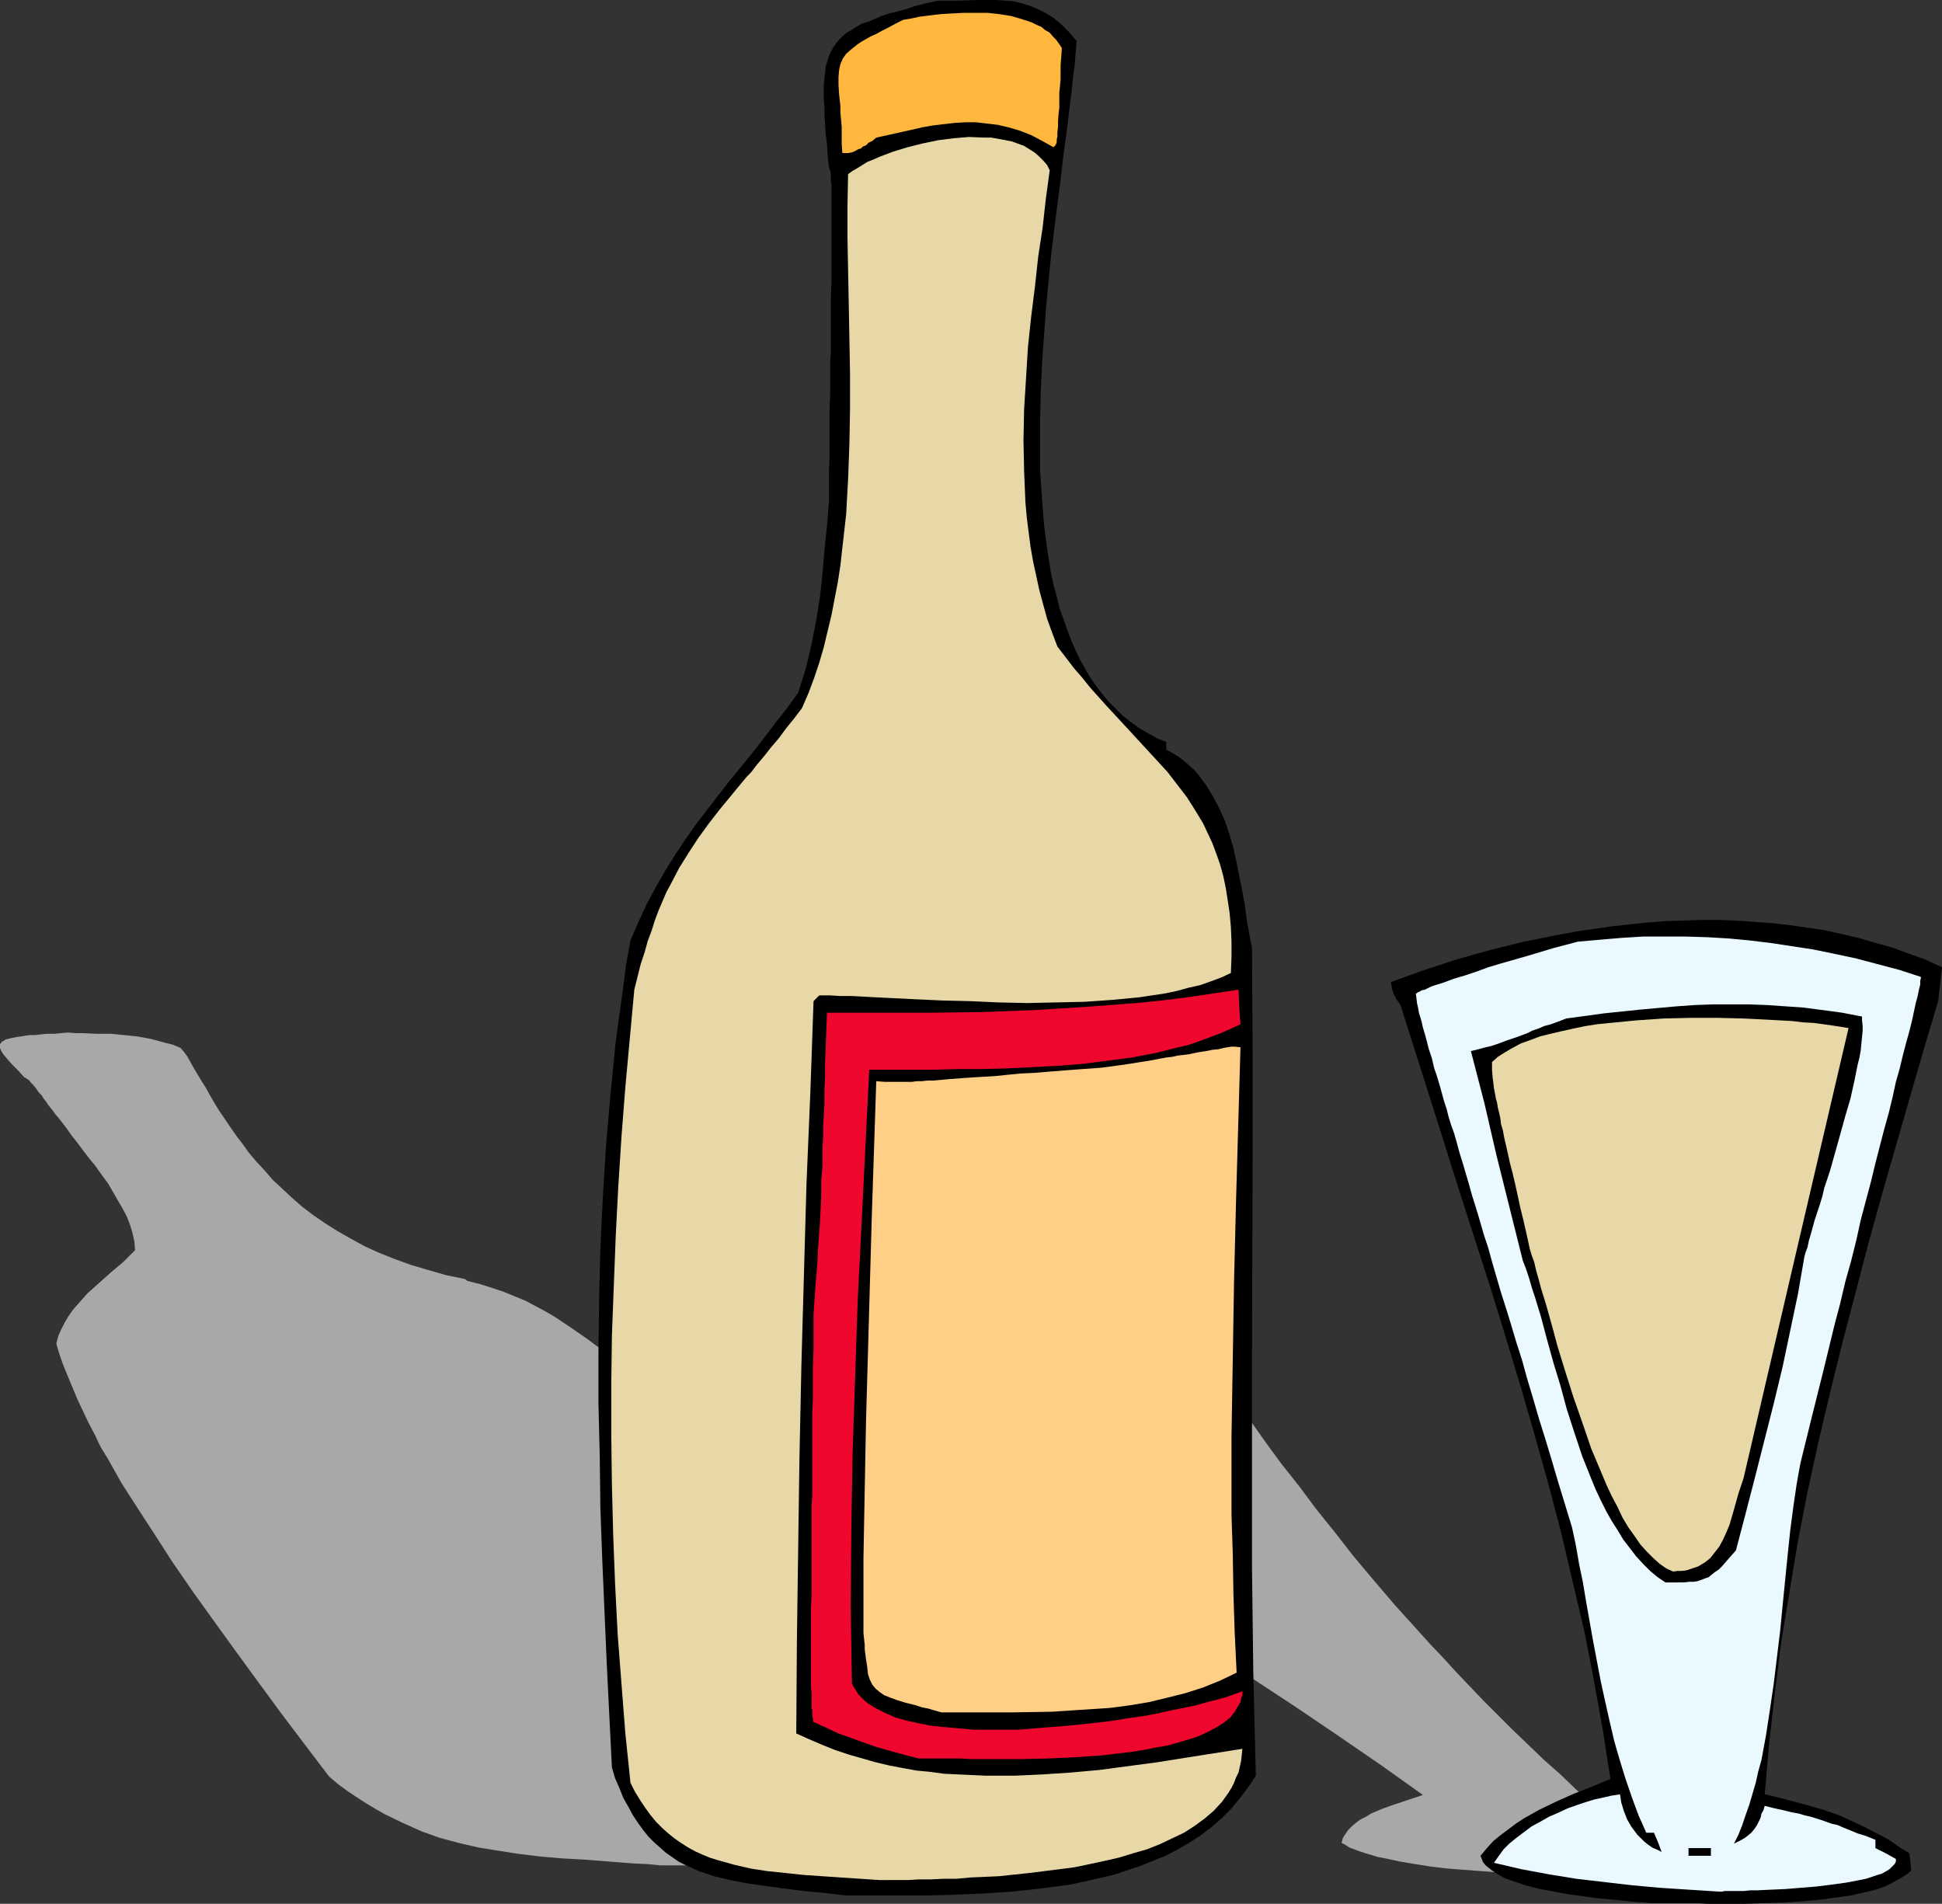<?xml version="1.0" encoding="UTF-8" standalone="no"?>
<svg
   version="1.0"
   width="129.724mm"
   height="127.167mm"
   id="svg20"
   sodipodi:docname="Wine &amp; Glass 14.wmf"
   xmlns:inkscape="http://www.inkscape.org/namespaces/inkscape"
   xmlns:sodipodi="http://sodipodi.sourceforge.net/DTD/sodipodi-0.dtd"
   xmlns="http://www.w3.org/2000/svg"
   xmlns:svg="http://www.w3.org/2000/svg">
  <rect width="100%" height="100%" fill="#333333" stroke="none"/>
  <sodipodi:namedview
     id="namedview20"
     pagecolor="#ffffff"
     bordercolor="#000000"
     borderopacity="0.25"
     inkscape:showpageshadow="2"
     inkscape:pageopacity="0.0"
     inkscape:pagecheckerboard="0"
     inkscape:deskcolor="#d1d1d1"
     inkscape:document-units="mm" />
  <defs
     id="defs1">
    <pattern
       id="WMFhbasepattern"
       patternUnits="userSpaceOnUse"
       width="6"
       height="6"
       x="0"
       y="0" />
  </defs>
  <path
     style="fill:#a8a8a8;fill-opacity:1;fill-rule:evenodd;stroke:none"
     d="m 395.112,473.681 h -1.293 l -1.293,-0.162 h -1.616 l -1.454,-0.162 -3.394,-0.162 -3.878,-0.162 -3.878,-0.323 -4.202,-0.323 -8.565,-0.646 -4.202,-0.485 -4.04,-0.646 -3.878,-0.646 -3.717,-0.808 -1.778,-0.323 -1.616,-0.485 -1.616,-0.485 -1.454,-0.485 -1.293,-0.485 -1.293,-0.485 -0.97,-0.646 -0.97,-0.485 0.323,-1.293 0.646,-0.97 0.646,-0.97 0.97,-0.97 1.131,-0.97 1.131,-0.808 1.293,-0.646 1.293,-0.808 3.07,-1.293 3.232,-1.131 6.787,-2.263 -10.666,-7.596 -10.827,-7.434 -10.989,-7.434 -10.827,-7.111 -10.989,-6.949 -10.827,-6.949 -10.989,-6.626 -10.827,-6.626 -10.019,-6.141 -10.019,-5.818 -9.858,-5.818 -9.858,-5.818 -9.534,-5.656 -9.534,-5.656 -9.211,-5.333 -8.888,-5.333 -1.131,-0.485 -0.646,-0.323 -0.646,-0.323 -0.485,-0.162 -0.808,-0.485 -0.485,-0.323 -0.485,-0.323 5.656,-1.131 5.979,-0.97 6.302,-0.808 6.464,-0.646 6.626,-0.485 6.949,-0.485 7.11,-0.323 h 7.272 l 7.434,0.162 7.595,0.162 7.918,0.485 7.918,0.646 8.242,0.808 8.403,1.293 8.565,1.293 8.726,1.454 3.878,3.717 4.04,5.172 3.878,5.495 4.04,5.495 4.363,5.495 4.202,5.656 4.686,5.818 4.525,5.818 5.01,5.98 5.656,6.626 2.909,3.232 3.07,3.394 3.07,3.394 3.232,3.394 3.232,3.555 3.394,3.555 3.555,3.717 3.555,3.555 3.717,3.717 3.878,3.717 4.04,3.879 4.202,3.717 4.202,4.04 4.363,3.879 3.394,0.485 3.07,0.485 6.141,0.808 5.656,0.97 5.818,0.97 5.818,1.131 2.909,0.646 3.232,0.808 3.232,0.808 3.394,0.808 3.555,0.97 3.878,1.131 4.363,2.909 -0.323,0.646 -0.646,0.485 -0.808,0.646 -0.97,0.485 -1.293,0.485 -1.454,0.323 -1.616,0.323 -1.778,0.323 -1.939,0.323 -2.101,0.162 -2.101,0.323 h -2.262 l -4.848,0.323 -5.01,0.162 -10.342,0.162 h -5.171 -4.686 l -2.424,-0.162 h -2.101 -2.101 l -1.939,-0.162 h -1.778 -1.616 z"
     id="path1" />
  <path
     style="fill:#a8a8a8;fill-opacity:1;fill-rule:evenodd;stroke:none"
     d="m 166.771,470.934 -3.394,-0.323 -3.394,-0.162 -6.302,-0.485 -6.141,-0.485 -5.818,-0.323 -5.494,-0.485 -5.333,-0.646 -5.171,-0.808 -5.01,-0.808 -4.848,-1.131 -4.848,-1.293 -4.525,-1.616 -4.686,-2.101 -4.686,-2.263 -2.262,-1.293 -2.424,-1.454 -2.262,-1.454 -2.424,-1.616 -2.424,-1.778 -2.262,-1.939 -6.141,-8.081 -5.979,-7.919 -5.818,-7.919 -5.656,-7.757 -5.494,-7.596 -5.333,-7.434 -5.01,-7.272 -4.686,-7.272 -4.202,-6.464 -4.04,-6.303 -3.555,-6.303 -1.778,-2.909 -1.454,-3.071 -1.616,-3.071 -2.747,-5.818 -2.424,-5.818 -1.131,-2.747 -0.97,-2.747 -0.808,-2.747 0.485,-1.939 0.808,-1.778 0.808,-1.616 0.97,-1.616 1.131,-1.616 1.131,-1.293 2.586,-2.909 2.909,-2.586 3.07,-2.747 3.07,-2.586 2.909,-2.909 -0.162,-2.101 -0.485,-2.263 -0.646,-2.101 -0.808,-2.101 -1.131,-2.101 -1.131,-1.939 -2.424,-4.202 -1.778,-2.424 -1.616,-2.263 -1.616,-1.939 -1.454,-1.939 -1.454,-1.939 -1.293,-1.616 -1.131,-1.616 -0.97,-1.293 -1.131,-1.454 -0.97,-1.131 -0.808,-1.131 -0.808,-0.97 -0.646,-0.97 -0.646,-0.808 -0.485,-0.808 L 9.858,275.87 9.05,274.738 8.403,273.93 7.757,273.284 7.434,272.799 6.949,272.476 6.787,272.314 6.141,271.991 4.525,270.213 3.07,268.759 1.939,267.466 0.97,266.335 0.323,265.365 0,264.557 v -0.646 -0.323 l 0.323,-0.323 0.162,-0.323 0.485,-0.162 0.323,-0.323 0.646,-0.162 0.646,-0.162 0.808,-0.162 0.808,-0.162 1.131,-0.162 0.97,-0.162 1.131,-0.162 H 8.888 l 1.293,-0.162 1.616,-0.162 h 1.778 l 1.778,-0.162 1.778,-0.162 2.101,0.162 h 1.778 l 3.555,0.162 h 3.555 l 3.232,0.323 3.232,0.323 3.555,0.646 1.778,0.485 1.778,0.485 1.939,0.485 1.939,0.808 0.97,1.131 0.808,1.131 0.808,1.454 0.808,1.454 0.97,1.616 0.97,1.616 1.131,1.778 0.97,1.778 1.131,1.939 1.293,2.101 2.747,4.04 1.454,2.101 1.616,2.101 1.616,2.263 1.778,2.101 2.101,2.263 2.101,2.424 2.424,2.263 2.424,2.263 2.586,2.263 2.747,2.101 3.07,2.101 3.07,1.939 3.394,1.939 3.555,1.939 3.555,1.616 4.04,1.616 4.04,1.454 4.363,1.293 4.525,1.293 4.686,0.97 0.323,0.162 0.323,0.323 3.232,0.808 3.07,0.97 2.909,0.97 2.747,1.131 2.747,1.131 2.424,1.293 2.424,1.293 2.262,1.293 4.363,2.909 4.202,2.909 3.878,2.909 3.717,2.909 5.818,5.656 5.656,5.656 5.818,5.818 5.979,5.818 5.818,5.98 6.141,6.141 6.141,6.303 6.302,6.303 6.787,6.949 7.11,7.111 7.11,7.272 7.434,7.434 7.595,7.596 7.918,7.757 8.08,7.757 8.403,8.081 v 0.97 l -0.323,1.939 -0.323,0.808 -0.808,1.778 -0.97,1.454 -1.454,1.454 -1.616,1.454 -1.939,1.131 -2.262,1.131 -2.424,0.97 -2.586,0.97 -2.747,0.808 -3.07,0.808 -3.232,0.646 -3.394,0.485 -3.394,0.485 -3.717,0.485 -3.717,0.323 -3.878,0.485 -8.08,0.485 -8.08,0.323 h -8.242 l -8.242,0.162 -7.918,-0.162 h -7.595 -3.717 z"
     id="path2" />
  <path
     style="fill:#a8a8a8;fill-opacity:1;fill-rule:evenodd;stroke:none"
     d="m 410.302,471.903 -8.403,-0.323 -8.242,-0.323 -8.242,-0.485 -8.08,-0.646 -8.08,-0.646 -8.242,-0.808 -8.565,-0.97 -8.565,-1.131 -0.162,-1.131 0.162,-0.97 0.485,-0.97 0.808,-1.131 0.808,-0.808 1.293,-0.808 1.293,-0.808 1.454,-0.808 1.616,-0.808 1.778,-0.485 3.555,-1.131 3.878,-0.808 3.717,-0.485 2.101,1.454 2.262,1.293 2.424,1.454 2.747,1.293 2.909,1.293 3.07,1.131 3.232,0.97 3.555,0.808 -2.909,-1.616 -2.909,-1.616 h -1.131 -0.97 l -5.171,-2.747 -5.01,-2.747 -10.019,-5.98 -9.696,-5.98 -9.211,-6.141 -4.525,-3.071 -4.525,-3.071 -4.363,-2.909 -4.202,-2.909 -4.202,-2.909 -4.04,-2.747 -4.04,-2.747 -3.878,-2.586 -5.01,-3.071 -5.01,-2.909 -4.686,-2.909 -4.686,-2.747 -4.525,-2.586 -4.202,-2.586 -4.202,-2.424 -3.878,-2.424 -3.878,-2.263 -3.717,-2.263 -3.555,-2.101 -3.394,-2.101 -3.232,-1.939 -3.07,-1.939 -2.909,-1.778 -2.909,-1.616 -2.747,-1.616 -2.586,-1.616 -2.424,-1.454 -2.424,-1.454 -2.262,-1.293 -2.101,-1.454 -2.101,-1.131 -1.939,-1.131 -1.778,-1.131 -1.778,-1.131 -1.616,-0.97 -1.616,-0.808 -1.454,-0.97 -1.454,-0.808 -1.293,-0.808 -1.131,-0.808 -2.101,-1.293 -1.939,-1.131 -1.778,-0.97 -1.454,-0.97 -1.293,-0.808 -1.131,-0.646 -0.97,-0.646 -0.646,-0.485 -0.808,-0.485 -0.646,-0.323 -0.97,-0.646 -1.454,-0.97 0.162,-0.162 h 0.162 l 0.646,-0.162 0.97,-0.162 1.293,-0.323 1.616,-0.323 1.778,-0.162 1.939,-0.323 2.101,-0.323 4.686,-0.808 4.686,-0.646 4.848,-0.646 2.424,-0.162 2.262,-0.323 8.888,-0.162 9.05,0.162 9.211,0.323 9.534,0.485 4.686,0.485 4.848,0.323 5.01,0.646 5.01,0.485 5.171,0.646 5.333,0.646 5.494,0.808 5.494,0.808 0.162,0.162 0.323,0.162 0.485,0.485 0.485,0.485 0.485,0.808 0.646,0.646 0.808,0.97 0.808,0.97 0.97,1.131 0.97,1.131 0.97,1.293 1.293,1.454 1.131,1.454 1.293,1.616 1.454,1.616 1.293,1.778 1.616,1.939 1.616,2.101 1.778,2.101 1.778,2.263 1.778,2.263 1.939,2.424 2.101,2.424 2.101,2.586 4.202,5.172 4.525,5.656 4.686,5.656 4.848,5.98 1.293,1.454 1.454,1.454 1.616,1.454 1.454,1.616 3.555,3.394 3.717,3.555 3.878,3.717 4.202,3.717 8.08,7.757 4.04,3.879 3.878,3.879 3.717,3.717 3.394,3.717 1.454,1.778 1.454,1.778 1.454,1.778 1.293,1.616 0.97,1.616 0.97,1.616 0.808,1.454 0.808,1.454 0.646,-0.485 0.485,-0.162 0.808,-0.646 0.323,-0.646 0.162,-0.485 -0.162,-0.646 -0.323,-0.808 -0.808,-0.97 -0.323,-0.646 -0.485,-0.646 1.616,0.162 1.454,0.162 2.747,0.485 2.424,0.323 2.262,0.323 1.939,0.162 1.778,0.323 3.394,0.485 3.555,0.646 1.778,0.323 2.101,0.323 2.262,0.485 2.424,0.485 2.909,0.485 1.616,0.323 1.616,0.323 0.808,0.646 0.97,0.646 3.878,0.97 4.04,0.97 0.485,0.323 0.162,0.485 v 0.485 l -0.323,0.323 -0.323,0.323 -0.808,0.485 -0.808,0.162 -0.97,0.323 -1.293,0.323 -1.293,0.162 -1.454,0.323 -1.616,0.162 -3.394,0.323 -3.717,0.162 -7.757,0.323 -3.717,0.162 -3.555,0.162 h -1.778 -4.363 -1.131 z"
     id="path3" />
  <path
     style="fill:#a8a8a8;fill-opacity:1;fill-rule:evenodd;stroke:none"
     d="m 174.528,468.186 -5.818,-0.323 -5.818,-0.162 -5.656,-0.323 -5.656,-0.162 -5.494,-0.323 -5.333,-0.485 -5.333,-0.485 -5.333,-0.646 -5.333,-0.808 -5.171,-0.97 -5.01,-1.293 -5.01,-1.616 -5.01,-1.778 -2.424,-0.97 -2.424,-1.293 -2.424,-1.293 -2.424,-1.293 -2.262,-1.454 -2.424,-1.454 -6.626,-7.919 -6.464,-7.596 -6.141,-7.757 -5.656,-7.434 -5.494,-7.272 -5.171,-7.272 -4.848,-7.111 -4.686,-6.949 -4.04,-6.303 -3.878,-6.141 -3.555,-6.141 -3.394,-5.98 -3.232,-5.818 -2.909,-5.818 -2.909,-5.656 -2.424,-5.333 -0.323,-1.454 v -1.131 l -0.162,-2.424 0.162,-2.101 0.323,-1.939 0.646,-1.778 0.808,-1.616 0.97,-1.454 1.131,-1.293 1.293,-1.454 1.454,-1.293 1.616,-1.454 1.778,-1.293 1.778,-1.454 1.778,-1.616 1.939,-1.778 2.101,-1.939 0.162,-1.293 0.323,-1.293 v -1.454 l -0.162,-1.293 -0.323,-1.454 -0.323,-1.454 -0.485,-1.454 -0.485,-1.454 -1.293,-2.909 -1.778,-3.071 -1.939,-2.909 -2.101,-3.071 -2.262,-2.909 -2.101,-2.747 -4.686,-5.656 -2.262,-2.586 -2.262,-2.586 -1.939,-2.424 -1.778,-2.424 0.646,-0.162 0.646,-0.162 1.778,-0.485 1.939,-0.323 2.424,-0.323 2.424,-0.162 2.586,-0.162 2.909,-0.162 h 2.747 l 5.818,0.162 2.909,0.162 2.747,0.323 2.586,0.485 2.424,0.485 2.262,0.646 1.939,0.808 1.293,2.101 0.485,1.131 0.646,1.131 1.293,2.263 1.454,2.424 1.454,2.263 1.616,2.586 1.778,2.424 1.939,2.586 2.101,2.586 2.424,2.586 2.586,2.586 2.909,2.586 3.232,2.586 3.555,2.424 3.878,2.586 2.101,1.293 2.101,1.293 5.494,2.101 5.171,1.939 5.01,1.778 5.01,1.778 4.848,1.616 4.686,1.778 4.525,1.616 4.363,1.778 4.202,1.616 4.04,1.939 3.878,1.939 3.717,2.263 3.555,2.263 3.232,2.747 3.232,2.747 1.616,1.616 1.454,1.616 -1.778,0.485 -1.778,0.323 -2.101,0.323 -2.262,0.323 -2.424,0.162 -2.424,0.162 -2.747,0.162 -2.747,0.162 h -2.747 l -3.07,0.162 h -6.141 l -6.302,-0.162 h -6.464 l -13.413,-0.646 -6.626,-0.323 -6.302,-0.323 -6.141,-0.162 -3.07,-0.162 -2.747,-0.162 -2.747,-0.162 h -2.747 l -2.424,-0.162 -2.424,-0.162 -0.808,0.646 3.394,5.172 3.555,5.172 3.717,5.333 3.878,5.333 3.878,5.495 3.878,5.495 4.04,5.656 4.202,5.818 4.525,6.141 4.525,6.303 4.686,6.464 4.848,6.626 5.01,6.626 5.171,6.949 5.171,6.949 5.333,7.111 4.363,0.97 4.363,0.97 8.565,1.616 8.565,1.293 8.403,0.97 8.08,0.808 8.242,0.485 7.918,0.323 7.918,0.162 7.595,-0.162 7.757,-0.323 7.272,-0.323 7.434,-0.485 7.272,-0.646 6.949,-0.646 14.059,-1.293 0.97,0.97 0.646,0.97 0.485,0.97 0.646,0.97 0.323,0.97 0.162,0.808 0.162,0.808 -0.162,0.808 -0.162,0.646 -0.162,0.808 -0.485,0.646 -0.323,0.808 -0.646,0.646 -0.646,0.646 -0.808,0.485 -0.808,0.646 -1.939,0.97 -2.262,0.97 -2.586,0.97 -2.909,0.808 -3.07,0.646 -3.232,0.646 -3.555,0.646 -3.717,0.485 -3.717,0.485 -4.04,0.323 -8.08,0.646 -8.08,0.485 -7.918,0.162 -3.878,0.162 h -3.717 -3.555 -3.394 z"
     id="path4" />
  <path
     style="fill:#a8a8a8;fill-opacity:1;fill-rule:evenodd;stroke:none"
     d="m 394.627,465.762 -0.646,-0.646 -0.808,-0.646 h 6.141 l 0.646,0.646 0.808,0.646 z"
     id="path5" />
  <path
     style="fill:#a8a8a8;fill-opacity:1;fill-rule:evenodd;stroke:none"
     d="m 168.71,447.823 -4.686,-0.646 -4.363,-0.646 -4.363,-0.646 -4.04,-0.808 -8.08,-1.616 -4.04,-0.808 -4.363,-0.97 -1.131,-1.131 -0.646,-0.646 -0.808,-0.808 -0.323,-0.646 -0.646,-0.485 -0.485,-0.646 -0.646,-0.97 -0.808,-0.808 -0.808,-0.97 -0.808,-1.293 -0.97,-1.131 -1.131,-1.454 -1.293,-1.616 -1.293,-1.778 -1.616,-1.939 -1.616,-2.263 -1.778,-2.263 -1.939,-2.586 -2.101,-2.909 -2.262,-3.071 -2.424,-3.232 -2.747,-3.555 -2.909,-3.717 -3.07,-4.202 -1.616,-2.101 -1.778,-2.263 -1.616,-2.263 -1.939,-2.424 -1.778,-2.424 -1.939,-2.586 -1.454,-2.263 -1.293,-2.101 -1.131,-1.939 -1.131,-1.616 -4.202,-6.464 -1.293,-1.616 -1.293,-1.939 -1.454,-1.939 -1.616,-2.424 -0.97,-1.293 -0.97,-1.454 -1.131,-1.454 -1.131,-1.454 -1.131,-1.616 -1.293,-1.939 -1.293,-1.778 -1.616,-2.101 23.917,0.646 11.797,0.162 11.635,0.162 h 11.474 l 11.312,-0.162 10.989,-0.162 10.827,-0.485 2.101,1.778 2.101,1.939 -1.616,0.323 -1.939,0.485 -1.939,0.485 -1.939,0.323 -2.262,0.323 -2.101,0.162 -4.686,0.485 -5.01,0.323 -5.171,0.323 -5.333,0.162 h -5.656 -11.312 l -11.474,-0.162 -5.494,-0.162 h -5.333 l -5.171,-0.162 -4.848,-0.162 6.302,8.889 6.302,9.212 6.787,9.373 3.394,4.687 3.394,4.848 3.878,5.172 3.878,5.333 4.04,5.333 4.202,5.495 4.202,5.495 4.525,5.656 4.525,5.656 4.848,5.818 2.101,1.131 2.262,1.131 2.747,0.808 2.747,0.97 3.07,0.646 3.394,0.646 3.555,0.646 3.555,0.485 3.878,0.323 3.878,0.323 4.04,0.323 4.04,0.162 8.403,0.162 h 8.403 l 8.242,-0.323 4.04,-0.162 4.04,-0.323 3.717,-0.162 3.878,-0.323 3.555,-0.323 3.394,-0.485 3.232,-0.323 3.07,-0.323 2.909,-0.485 2.586,-0.323 2.424,-0.485 2.262,-0.323 1.778,-0.485 1.454,-0.323 0.485,0.485 0.323,0.646 0.323,0.485 0.162,0.485 v 0.485 l -0.162,0.485 -0.162,0.485 -0.323,0.323 -0.323,0.485 -0.485,0.485 -0.646,0.323 -0.646,0.323 -1.616,0.646 -1.778,0.646 -2.262,0.485 -2.424,0.485 -2.747,0.485 -2.909,0.323 -3.07,0.323 -3.232,0.162 -3.394,0.323 -3.394,0.162 -7.272,0.162 -7.434,0.162 h -14.221 -3.394 l -3.232,-0.162 h -3.07 -2.747 -2.747 l -2.262,-0.162 h -2.101 z"
     id="path6" />
  <path
     style="fill:#a8a8a8;fill-opacity:1;fill-rule:evenodd;stroke:none"
     d="m 168.872,440.551 -2.101,-0.323 -1.939,-0.323 -1.939,-0.162 -1.778,-0.323 -1.616,-0.323 -1.454,-0.162 -1.454,-0.162 -1.293,-0.323 -2.262,-0.323 -1.939,-0.485 -1.778,-0.485 -1.616,-0.485 -1.293,-0.646 -1.131,-0.808 -1.293,-0.808 -1.131,-1.131 -1.293,-1.131 -1.454,-1.454 -1.616,-1.616 -0.808,-0.97 -0.97,-0.97 -4.04,-5.172 -3.717,-4.848 -3.878,-4.848 -3.717,-4.848 -3.555,-4.848 -3.555,-4.687 -3.394,-4.525 -3.394,-4.525 -3.232,-4.363 -3.07,-4.202 -3.07,-4.04 -3.07,-4.202 -5.979,-8.081 -2.909,-4.04 -2.909,-3.879 3.878,0.323 h 12.443 l 1.939,-0.162 h 4.04 2.424 2.424 l 2.747,-0.162 h 2.909 3.232 3.394 3.717 l 3.717,-0.162 h 4.202 l 2.101,-0.162 h 1.939 l 1.939,-0.162 1.778,-0.162 h 1.616 1.616 l 2.909,-0.323 h 2.586 l 2.101,-0.162 1.939,-0.162 1.778,-0.162 h 1.454 l 1.131,-0.162 h 1.131 0.808 1.616 1.293 l 8.242,8.889 8.565,9.05 4.202,4.687 4.525,4.687 4.525,4.848 4.525,4.848 5.01,5.172 5.01,5.172 5.333,5.495 5.333,5.333 5.656,5.495 5.818,5.656 5.818,5.656 6.141,5.818 -1.454,0.646 -1.616,0.485 -1.778,0.646 -1.778,0.485 -3.878,0.808 -4.202,0.646 -4.363,0.646 -4.686,0.485 -4.848,0.323 -4.848,0.162 -5.01,0.162 h -5.171 -10.342 -10.181 -4.848 z"
     id="path7" />
  <path
     style="fill:#a8a8a8;fill-opacity:1;fill-rule:evenodd;stroke:none"
     d="m 338.39,423.582 -5.818,-1.778 -5.818,-1.939 -5.818,-2.424 -5.818,-2.586 -5.656,-2.747 -5.656,-2.909 -5.656,-3.071 -5.333,-3.071 -5.494,-3.071 -5.171,-3.232 -5.01,-3.071 -4.848,-2.909 -4.686,-2.909 -4.525,-2.586 -4.202,-2.586 -2.101,-1.131 -1.778,-1.131 -10.019,-6.141 -9.696,-6.141 -9.534,-5.98 -9.373,-5.98 1.454,-0.162 1.293,-0.162 1.131,-0.162 1.131,-0.162 1.778,-0.323 1.778,-0.323 1.616,-0.485 1.939,-0.323 1.131,-0.162 1.131,-0.323 1.293,-0.162 1.454,-0.323 7.595,-0.162 7.595,-0.323 h 7.434 7.595 l 7.757,0.162 3.878,0.162 4.202,0.162 4.202,0.323 4.525,0.323 4.525,0.485 4.686,0.485 1.454,0.97 1.454,1.131 1.454,1.616 1.616,1.454 1.454,1.939 1.616,1.778 3.07,4.04 2.747,4.04 1.454,2.101 1.293,1.778 1.293,1.778 0.97,1.616 1.131,1.293 0.97,1.293 4.04,4.525 4.04,4.525 3.878,4.525 3.878,4.848 7.434,9.535 3.878,4.848 3.717,4.848 -0.323,0.808 -0.162,0.808 -0.162,0.646 -0.323,0.485 -0.323,0.323 -0.485,0.323 -0.485,0.323 -0.485,0.323 -0.646,0.162 -0.808,0.162 h -0.808 -1.131 -4.04 z"
     id="path8" />
  <path
     style="fill:#a8a8a8;fill-opacity:1;fill-rule:evenodd;stroke:none"
     d="m 338.39,421.966 -2.262,-0.485 -2.262,-0.646 -2.586,-0.646 -2.424,-0.97 -2.747,-0.97 -2.747,-1.131 -2.747,-1.293 -3.07,-1.293 -5.818,-2.909 -6.141,-3.071 -6.141,-3.394 -6.302,-3.394 -5.979,-3.394 -5.818,-3.394 -2.909,-1.616 -2.747,-1.616 -2.586,-1.616 -2.586,-1.616 -2.424,-1.454 -2.262,-1.454 -2.262,-1.293 -1.939,-1.293 -1.939,-0.97 -0.808,-0.646 -0.808,-0.485 -1.616,-0.97 -1.293,-0.646 -2.747,-1.778 -2.586,-1.616 -2.424,-1.616 -2.262,-1.454 -1.939,-1.293 -1.939,-1.131 -1.778,-1.293 -1.616,-0.97 -1.616,-0.97 -1.454,-0.97 -1.293,-0.808 -1.131,-0.808 -1.131,-0.646 -0.97,-0.646 -0.808,-0.646 -0.808,-0.485 -1.454,-0.97 -1.131,-0.808 -0.808,-0.646 -0.808,-0.485 -1.131,-0.808 -0.97,-0.97 0.808,-0.485 0.808,-0.485 1.131,-0.485 1.454,-0.323 1.454,-0.323 1.939,-0.323 1.778,-0.323 2.101,-0.323 2.262,-0.162 2.424,-0.162 h 2.424 l 2.747,-0.162 5.494,-0.162 h 5.656 l 11.635,0.323 5.818,0.162 5.494,0.323 5.333,0.162 2.586,0.323 h 2.262 l 2.424,0.323 2.101,0.162 1.939,0.162 1.778,0.162 5.01,6.141 5.171,6.464 5.333,6.464 2.747,3.232 2.747,3.394 5.494,6.788 5.656,6.788 5.818,7.111 5.818,7.272 1.454,2.101 1.616,2.101 1.454,2.101 0.485,0.97 0.323,0.97 0.323,0.97 -0.162,0.808 -0.323,0.646 -0.646,0.646 -0.323,0.323 -0.646,0.162 -0.485,0.162 -0.808,0.162 -0.808,0.162 -0.97,0.162 h -0.97 z"
     id="path9" />
  <path
     style="fill:#a8a8a8;fill-opacity:1;fill-rule:evenodd;stroke:none"
     d="m 8.08,271.021 -1.131,-1.454 -1.131,-1.131 -0.808,-0.97 -0.97,-0.808 -0.646,-0.646 -0.485,-0.646 -0.323,-0.485 v -0.485 l 0.162,-0.323 0.323,-0.323 0.646,-0.323 0.97,-0.323 1.293,-0.323 1.616,-0.323 h 0.808 l 1.131,-0.323 1.131,-0.162 1.131,-0.162 1.454,-0.162 h 1.454 1.939 1.939 1.939 2.262 l 4.525,0.323 4.525,0.323 2.101,0.323 2.262,0.323 1.939,0.485 1.939,0.323 1.616,0.646 1.616,0.646 0.97,1.131 0.808,1.131 0.808,0.97 0.646,0.646 0.485,0.808 0.485,0.485 0.323,0.485 0.162,0.323 0.485,0.646 0.162,0.323 h -0.162 l -0.162,0.162 -2.586,-0.646 -2.586,-0.485 -2.424,-0.323 -2.262,-0.323 -2.262,-0.323 -2.262,-0.162 -4.04,-0.323 h -4.202 -3.878 l -4.04,0.323 -4.04,0.162 -1.131,0.323 -0.97,0.323 -0.646,0.162 -0.646,0.162 H 9.373 8.726 Z"
     id="path10" />
  <path
     style="fill:#000000;fill-opacity:1;fill-rule:evenodd;stroke:none"
     d="m 417.574,480.469 h -1.131 l -1.131,-0.162 -2.747,-0.162 -2.909,-0.323 -3.394,-0.323 -3.394,-0.323 -3.394,-0.485 -3.717,-0.485 -3.394,-0.646 -3.555,-0.646 -3.232,-0.808 -2.909,-0.97 -1.454,-0.485 -1.293,-0.485 -1.131,-0.646 -1.131,-0.646 -0.97,-0.646 -0.808,-0.646 -0.808,-0.646 -0.646,-0.808 -0.323,-0.808 -0.323,-0.808 1.616,-1.939 1.616,-1.778 1.778,-1.454 1.939,-1.454 1.939,-1.454 1.939,-1.293 4.04,-2.263 4.363,-2.101 4.363,-1.939 4.525,-1.778 4.686,-1.939 -1.939,-12.444 -2.262,-12.606 -2.424,-12.444 -2.909,-12.282 -2.909,-12.444 -3.232,-12.282 -3.394,-12.121 -3.555,-12.282 -3.717,-12.282 -3.717,-12.121 -7.757,-24.08 -7.595,-24.08 -7.595,-23.918 -0.646,-0.97 -0.485,-0.646 -0.323,-0.646 -0.323,-0.646 -0.323,-1.131 -0.162,-0.808 -0.162,-0.97 8.08,-2.909 8.403,-2.747 8.565,-2.424 8.565,-2.101 8.888,-1.778 4.363,-0.808 4.525,-0.646 4.363,-0.646 4.525,-0.485 4.525,-0.485 4.363,-0.323 4.525,-0.162 4.525,-0.162 h 4.525 l 4.363,0.162 4.525,0.323 4.525,0.323 4.363,0.485 4.525,0.646 4.363,0.646 4.363,0.97 4.202,0.97 4.363,1.293 4.202,1.131 4.363,1.616 4.04,1.454 4.202,1.939 -0.97,8.565 -3.717,12.444 -3.555,12.282 -7.11,24.726 -3.394,12.282 -3.232,12.444 -3.232,12.282 -3.07,12.444 -2.909,12.282 -2.747,12.606 -2.424,12.444 -2.101,12.606 -2.101,12.767 -1.616,12.767 -1.454,12.929 -1.131,12.929 2.747,0.646 2.586,0.646 2.424,0.646 2.424,0.646 4.525,1.293 4.202,1.454 4.202,1.939 2.101,0.97 2.101,1.131 2.262,1.131 2.262,1.293 2.262,1.616 2.424,1.454 0.485,4.363 -1.131,0.97 -1.293,0.808 -1.454,0.808 -1.454,0.808 -1.778,0.808 -1.939,0.646 -1.939,0.485 -2.101,0.485 -2.101,0.485 -2.424,0.323 -4.686,0.646 -4.848,0.485 -5.01,0.323 -5.01,0.162 -5.01,0.162 h -9.373 l -2.101,-0.162 h -1.939 -1.939 z"
     id="path11" />
  <path
     style="fill:#000000;fill-opacity:1;fill-rule:evenodd;stroke:none"
     d="m 213.635,478.53 -2.909,-0.323 -2.586,-0.323 -5.333,-0.485 -5.01,-0.646 -4.686,-0.646 -4.525,-0.646 -4.202,-0.808 -4.04,-0.97 -1.939,-0.646 -1.939,-0.646 -1.778,-0.808 -1.778,-0.808 -1.616,-0.808 -1.616,-1.131 -1.616,-1.131 -1.454,-1.293 -1.454,-1.293 -1.454,-1.454 -1.293,-1.616 -1.293,-1.778 -1.293,-1.939 -1.131,-2.101 -1.293,-2.263 -0.97,-2.424 -1.131,-2.586 -0.808,-2.747 -1.293,-26.019 -1.131,-26.181 -0.485,-13.252 -0.162,-13.09 -0.323,-13.252 v -13.09 l 0.162,-13.252 0.323,-13.09 0.646,-13.09 0.808,-13.09 1.131,-12.929 1.293,-12.929 1.778,-12.929 0.808,-6.303 1.131,-6.303 2.101,-4.848 2.101,-4.525 2.262,-4.202 2.424,-4.202 2.424,-3.879 2.586,-3.879 2.586,-3.717 2.747,-3.555 5.494,-7.111 2.909,-3.555 2.909,-3.555 2.909,-3.717 2.909,-3.879 3.07,-3.879 2.909,-4.04 0.97,-3.071 0.97,-3.071 1.454,-6.141 1.131,-5.818 0.97,-5.98 0.646,-5.98 0.485,-5.818 0.646,-6.141 0.485,-6.141 v -3.717 -3.555 l 0.162,-3.717 v -3.232 -3.394 -3.232 -3.071 l 0.162,-3.071 v -2.909 -2.747 -2.747 l 0.162,-2.424 v -5.01 -4.525 -4.04 l 0.162,-3.879 V 67.877 64.806 48.483 47.514 46.544 l -0.162,-0.808 v -0.808 -0.97 l -0.162,-0.808 -0.323,-0.97 -0.323,-3.071 -0.162,-2.747 -0.323,-2.424 -0.162,-2.586 -0.162,-2.263 v -2.101 l -0.162,-1.939 v -3.717 l 0.162,-1.616 0.162,-1.454 0.162,-1.454 0.808,-2.586 0.485,-1.131 0.646,-1.131 0.646,-0.97 0.808,-0.97 0.97,-0.97 0.97,-0.808 1.131,-0.646 1.293,-0.808 1.293,-0.808 1.616,-0.485 1.616,-0.646 1.778,-0.808 1.939,-0.646 2.101,-0.485 2.262,-0.646 2.424,-0.808 2.586,-0.646 2.909,-0.646 h 2.586 2.586 L 246.925,0 h 2.262 2.262 l 2.262,0.162 2.101,0.162 2.101,0.485 2.101,0.646 1.939,0.808 1.939,0.97 2.101,1.293 1.939,1.616 1.939,1.939 1.939,2.263 -0.162,1.939 -0.162,1.939 -0.162,2.263 -0.323,2.101 -0.485,4.687 -0.646,5.172 -0.323,2.747 -0.323,2.586 -0.808,5.818 -0.646,5.818 -0.808,6.141 -0.808,6.464 -0.808,6.626 -0.646,6.626 -0.646,6.788 -0.485,6.788 -0.485,6.949 -0.323,6.949 -0.162,6.788 v 6.949 6.626 l 0.485,6.788 0.485,6.464 0.808,6.303 0.97,5.98 0.646,3.071 0.808,2.909 0.646,2.747 0.97,2.747 0.97,2.747 0.97,2.586 1.131,2.586 1.131,2.424 1.293,2.263 1.293,2.263 1.454,2.101 1.616,2.101 1.616,1.939 1.778,1.778 1.778,1.778 2.101,1.616 1.939,1.454 2.262,1.293 2.262,1.293 2.424,0.97 v 1.939 l 1.454,0.808 1.616,0.97 1.293,0.97 1.293,1.131 1.293,1.131 1.131,1.293 1.939,2.586 1.778,2.909 1.616,3.071 1.454,3.232 1.131,3.394 0.97,3.394 0.808,3.717 1.454,7.272 0.646,3.555 0.485,3.717 0.646,3.555 0.646,3.394 0.162,25.858 v 26.019 l -0.162,52.2 v 26.019 26.343 l 0.323,26.181 0.646,26.343 -1.939,2.909 -2.101,2.747 -2.101,2.586 -2.424,2.424 -2.586,2.263 -2.747,2.101 -2.747,1.778 -3.07,1.778 -3.07,1.616 -3.232,1.293 -3.232,1.293 -3.394,1.131 -3.394,1.131 -3.555,0.808 -3.555,0.808 -3.717,0.808 -3.555,0.485 -3.717,0.485 -7.434,0.808 -7.434,0.485 -7.434,0.323 -7.11,0.162 h -6.949 -6.787 z"
     id="path12" />
  <path
     style="fill:#eaf9ff;fill-opacity:1;fill-rule:evenodd;stroke:none"
     d="m 434.057,477.56 -7.595,-0.485 -7.434,-0.485 -7.11,-0.646 -6.949,-0.808 -6.949,-0.808 -6.949,-1.131 -6.949,-1.293 -6.949,-1.616 1.131,-1.616 1.293,-1.778 1.454,-1.454 1.778,-1.454 1.939,-1.454 1.939,-1.454 2.101,-1.131 2.262,-1.293 2.262,-0.97 2.424,-1.131 2.262,-0.808 2.424,-0.808 2.101,-0.646 2.262,-0.485 2.101,-0.485 2.101,-0.323 0.323,2.101 0.646,2.101 0.808,2.101 1.131,1.939 1.454,1.939 0.808,0.808 0.808,0.808 0.97,0.808 1.131,0.808 1.131,0.485 1.293,0.646 -0.97,-2.586 -0.485,-1.131 -0.485,-1.131 h -1.939 l -1.939,-4.363 -1.616,-4.363 -1.616,-4.687 -1.454,-4.687 -1.454,-5.01 -1.131,-4.848 -1.131,-5.01 -1.131,-5.172 -1.939,-10.181 -1.778,-10.02 -0.808,-4.848 -0.97,-4.687 -0.808,-4.687 -0.97,-4.525 -1.778,-5.818 -1.778,-5.818 -1.616,-5.495 -1.616,-5.333 -1.616,-5.172 -1.454,-5.01 -1.454,-4.848 -1.293,-4.687 -1.454,-4.525 -1.293,-4.363 -1.293,-4.202 -1.293,-4.04 -1.131,-3.879 -1.131,-3.879 -0.97,-3.555 -1.131,-3.394 -0.97,-3.394 -0.97,-3.232 -0.97,-3.071 -0.808,-2.909 -0.808,-2.747 -0.808,-2.747 -0.808,-2.586 -0.646,-2.424 -0.646,-2.263 -0.808,-2.263 -0.646,-2.101 -0.485,-1.939 -0.646,-1.939 -0.485,-1.778 -0.485,-1.778 -0.485,-1.616 -0.485,-1.616 -0.485,-1.293 -0.646,-2.747 -0.808,-2.424 -0.485,-1.939 -0.485,-1.778 -0.485,-1.616 -0.323,-1.454 -0.323,-1.131 -0.323,-0.97 -0.162,-0.97 -0.162,-0.808 -0.162,-0.646 -0.323,-2.586 h 0.162 l 0.323,-0.323 0.485,-0.162 0.485,-0.323 0.808,-0.162 0.646,-0.323 0.97,-0.485 0.97,-0.323 2.101,-0.646 2.586,-0.97 2.747,-0.808 2.909,-0.97 3.07,-1.131 3.232,-0.97 6.787,-1.939 6.464,-1.939 3.07,-0.808 3.07,-0.808 5.494,-0.485 5.656,-0.485 5.333,-0.323 h 5.494 5.333 l 5.333,0.162 5.494,0.323 5.171,0.485 5.333,0.646 5.333,0.808 5.333,0.808 5.494,1.131 5.333,1.131 5.494,1.454 5.494,1.454 5.494,1.778 v 0.323 l -0.162,0.646 v 0.97 l -0.323,1.293 -0.323,1.616 -0.485,1.778 -0.485,2.263 -0.485,2.263 -0.646,2.586 -0.808,2.909 -0.808,3.071 -0.808,3.394 -0.97,3.394 -0.808,3.717 -0.97,4.04 -1.131,4.04 -1.131,4.363 -1.131,4.363 -1.131,4.687 -1.293,4.848 -1.293,4.848 -1.131,5.172 -1.293,5.172 -1.454,5.172 -1.293,5.495 -1.454,5.495 -2.747,11.313 -2.909,11.636 -2.909,11.798 -0.485,2.586 -0.485,2.747 -0.808,5.495 -0.808,6.141 -0.646,6.141 -0.646,6.464 -0.646,6.464 -0.646,6.626 -0.808,6.626 -0.808,6.626 -0.97,6.626 -0.97,6.303 -1.131,6.141 -0.808,2.909 -0.646,2.909 -0.808,2.747 -0.808,2.747 -0.97,2.747 -0.808,2.424 -0.97,2.424 -1.131,2.263 0.97,-0.485 0.97,-0.485 0.808,-0.485 0.646,-0.485 0.97,-0.808 0.808,-0.97 0.646,-0.97 0.646,-1.293 0.323,-0.808 0.162,-0.808 0.485,-0.808 0.323,-1.131 2.586,0.646 2.262,0.485 1.939,0.485 1.778,0.323 1.616,0.485 1.454,0.323 2.586,0.808 2.747,0.97 1.454,0.323 1.454,0.646 1.616,0.646 1.939,0.808 2.101,0.646 2.424,0.97 v 2.101 l 2.586,1.293 2.586,1.454 v 0.646 l -0.323,0.646 -0.646,0.646 -0.646,0.646 -0.808,0.485 -1.131,0.646 -1.131,0.323 -1.454,0.485 -1.454,0.485 -1.616,0.323 -3.394,0.646 -3.555,0.485 -3.878,0.485 -7.918,0.646 -3.717,0.162 -3.394,0.162 h -1.778 l -1.454,0.162 h -1.454 -1.293 -1.131 -0.97 l -0.808,0.162 z"
     id="path13" />
  <path
     style="fill:#e8d8a8;fill-opacity:1;fill-rule:evenodd;stroke:none"
     d="m 222.2,474.651 -4.848,-0.323 -4.848,-0.323 -9.534,-0.646 -4.525,-0.485 -4.686,-0.485 -4.202,-0.646 -4.202,-0.97 -4.04,-1.131 -2.101,-0.646 -1.939,-0.808 -1.778,-0.808 -1.778,-0.97 -1.778,-1.131 -1.616,-1.131 -1.616,-1.293 -1.616,-1.454 -1.454,-1.454 -1.454,-1.778 -1.293,-1.778 -1.293,-1.939 -1.293,-2.101 -1.131,-2.263 -1.293,-12.444 -0.97,-12.444 -0.97,-12.606 -0.646,-12.606 -0.485,-12.444 -0.323,-12.606 -0.162,-12.606 v -12.767 l 0.162,-12.444 0.485,-12.606 0.485,-12.606 0.646,-12.444 0.808,-12.606 0.97,-12.444 1.131,-12.282 1.131,-12.282 0.808,-3.232 0.808,-3.232 0.97,-2.909 0.808,-2.909 0.97,-2.586 0.808,-2.586 0.97,-2.586 0.97,-2.263 0.97,-2.263 1.131,-2.101 2.101,-4.04 2.424,-3.879 2.424,-3.717 2.586,-3.555 2.747,-3.555 3.07,-3.717 1.454,-1.778 1.616,-1.939 0.808,-0.97 0.97,-0.97 1.616,-2.101 1.778,-2.101 1.778,-2.263 1.939,-2.263 1.778,-2.424 2.101,-2.586 1.939,-2.586 1.616,-3.717 1.454,-3.879 1.293,-3.879 1.131,-3.879 0.97,-4.04 0.97,-4.04 0.808,-4.202 0.808,-4.202 0.646,-4.202 0.485,-4.363 0.97,-8.565 0.485,-8.889 0.323,-8.727 0.162,-8.889 v -8.889 l -0.162,-8.889 -0.162,-8.727 -0.162,-8.404 -0.162,-8.404 v -8.081 l 0.162,-7.919 1.131,-0.808 1.131,-0.646 1.293,-0.808 1.293,-0.808 1.616,-0.646 1.454,-0.646 3.394,-1.293 3.717,-1.131 3.878,-0.97 3.878,-0.808 3.878,-0.485 3.878,-0.323 3.878,0.162 h 1.778 l 1.778,0.323 1.778,0.323 1.616,0.323 3.07,1.131 1.293,0.808 1.293,0.808 1.131,0.97 1.131,1.131 0.97,1.131 0.646,1.293 -0.97,7.111 -0.808,7.272 -1.131,7.434 -0.808,7.434 -0.97,7.757 -0.808,7.596 -0.485,7.919 -0.485,7.757 -0.162,7.919 0.162,7.757 0.323,7.757 0.323,3.717 0.485,3.879 0.485,3.717 0.646,3.717 0.808,3.717 0.808,3.717 0.97,3.555 0.97,3.555 1.293,3.555 1.293,3.394 2.101,2.747 2.101,2.747 2.101,2.424 1.939,2.424 4.202,4.687 4.04,4.364 3.878,4.202 3.717,4.04 3.717,4.04 3.232,4.202 1.616,2.101 1.454,2.263 1.293,2.101 1.454,2.424 1.131,2.424 1.131,2.424 0.97,2.586 0.97,2.747 0.808,2.909 0.646,3.071 0.485,3.071 0.485,3.232 0.323,3.555 0.162,3.717 v 3.717 l -0.162,4.202 -2.424,1.131 -2.586,0.97 -2.747,0.97 -2.909,0.646 -2.909,0.808 -3.07,0.646 -3.232,0.485 -3.232,0.485 -3.394,0.323 -3.394,0.323 -6.949,0.485 -7.272,0.162 -7.272,0.162 -7.272,-0.162 -7.272,-0.323 -6.949,-0.162 -6.949,-0.323 -6.626,-0.323 -3.232,-0.162 -3.07,-0.162 -2.909,-0.162 h -2.909 l -2.747,-0.162 h -2.586 l -1.454,1.454 -0.808,23.11 -0.97,22.949 -0.646,22.949 -0.646,23.11 -0.485,23.11 -0.323,23.11 -0.323,23.272 -0.162,23.272 3.232,1.454 3.394,1.454 3.232,1.293 3.394,1.131 3.394,0.97 3.394,0.97 3.394,0.808 3.394,0.646 3.555,0.646 3.394,0.323 3.555,0.485 3.555,0.162 6.949,0.323 h 7.272 l 7.11,-0.323 7.272,-0.485 7.11,-0.646 7.272,-0.97 7.272,-0.97 7.11,-1.131 14.382,-2.263 -0.162,1.616 -0.162,1.454 -0.323,1.454 -0.323,1.454 -0.646,1.293 -0.485,1.293 -0.646,1.293 -0.808,1.293 -1.616,2.263 -2.101,2.263 -2.262,1.939 -2.424,1.778 -2.747,1.778 -3.07,1.454 -3.07,1.454 -3.232,1.293 -3.394,0.97 -3.717,1.131 -3.555,0.808 -3.717,0.808 -3.878,0.808 -3.717,0.485 -7.757,0.97 -7.595,0.808 -3.555,0.162 -3.717,0.162 -3.394,0.323 h -3.394 l -3.07,0.162 h -3.07 l -2.747,0.162 h -2.747 -2.262 z"
     id="path14" />
  <path
     style="fill:#000000;fill-opacity:1;fill-rule:evenodd;stroke:none"
     d="m 426.3,468.51 v -1.939 h 5.656 v 1.939 z"
     id="path15" />
  <path
     style="fill:#ef072d;fill-opacity:1;fill-rule:evenodd;stroke:none"
     d="m 231.896,443.945 -3.717,-0.97 -3.555,-0.97 -3.394,-0.97 -3.232,-1.131 -3.07,-1.131 -3.232,-1.131 -3.07,-1.454 -3.232,-1.454 -0.323,-1.778 v -1.131 l -0.162,-0.646 v -0.808 -0.808 -1.131 -1.131 l -0.162,-1.293 V 406.128 l 0.162,-3.717 v -6.464 -2.424 -7.596 -2.747 -2.909 l 0.162,-2.909 v -6.464 -3.232 -3.555 -3.555 -3.717 l 0.162,-3.879 v -4.04 -4.04 l 0.162,-4.202 v -4.363 -4.525 l 0.162,-2.424 0.162,-2.424 0.162,-2.101 0.162,-2.101 0.323,-3.879 0.162,-3.555 0.485,-6.626 0.162,-3.232 0.162,-3.394 v -3.879 l 0.162,-1.939 0.162,-1.939 v -2.263 -2.424 l 0.162,-2.424 v -2.747 l 0.162,-2.747 0.162,-3.071 v -3.232 l 0.162,-3.394 v -3.717 l 0.162,-4.04 0.162,-4.202 0.162,-4.363 h 12.928 13.09 l 12.928,-0.162 13.09,-0.485 12.928,-0.808 12.928,-0.97 6.464,-0.646 6.464,-0.808 6.626,-0.97 6.464,-0.97 0.162,4.363 0.323,4.363 -2.424,1.131 -2.586,1.131 -2.586,0.97 -2.586,0.97 -2.747,0.97 -2.747,0.646 -5.818,1.454 -5.979,1.131 -6.141,0.808 -6.302,0.808 -6.302,0.485 -6.302,0.323 -6.302,0.323 -6.302,0.162 h -5.979 l -6.141,0.162 h -5.656 -5.656 -5.171 l -1.939,38.948 -0.97,19.232 -0.646,19.232 -0.646,19.393 -0.323,19.393 -0.162,19.393 0.162,9.697 0.162,9.697 0.485,0.97 0.646,0.97 0.485,0.808 0.808,0.808 0.808,0.808 0.808,0.646 2.101,1.293 2.262,1.131 2.586,1.131 2.909,0.808 2.909,0.646 3.232,0.646 3.394,0.323 3.555,0.323 3.717,0.323 h 3.717 3.878 3.878 l 3.878,-0.323 8.08,-0.646 7.918,-0.808 3.878,-0.485 3.878,-0.646 3.555,-0.485 3.555,-0.646 3.555,-0.808 3.232,-0.646 3.07,-0.646 2.909,-0.808 2.586,-0.646 2.262,-0.646 2.262,-0.808 1.778,-0.646 v 0.97 l -0.323,0.808 -0.162,0.97 -0.485,0.808 -0.97,1.616 -1.131,1.454 -1.616,1.293 -1.778,1.131 -2.101,1.131 -2.424,1.131 -2.424,0.808 -2.747,0.808 -2.909,0.808 -2.909,0.485 -3.232,0.646 -3.232,0.485 -6.787,0.808 -6.949,0.485 -6.949,0.323 -6.787,0.162 h -12.443 l -2.747,-0.162 h -2.586 -2.424 -2.101 -1.939 z"
     id="path16" />
  <path
     style="fill:#ffce87;fill-opacity:1;fill-rule:evenodd;stroke:none"
     d="m 237.713,432.309 -1.778,-0.485 -1.616,-0.485 -1.616,-0.323 -1.454,-0.485 -1.293,-0.323 -1.293,-0.323 -2.101,-0.646 -1.778,-0.646 -1.616,-0.646 -1.131,-0.808 -0.97,-0.808 -0.808,-0.97 -0.646,-1.293 -0.485,-1.454 -0.162,-1.616 -0.323,-2.101 -0.323,-2.424 v -1.131 l -0.323,-3.071 V 410.653 393.361 l 0.323,-17.454 0.323,-17.131 0.485,-17.131 0.97,-34.423 1.131,-34.261 2.101,0.162 h 0.97 2.424 1.616 0.97 0.97 l 1.131,-0.162 h 1.293 l 1.454,-0.162 h 1.454 l 1.778,-0.162 1.778,-0.162 2.101,-0.162 2.101,-0.162 2.424,-0.162 2.747,-0.162 2.747,-0.162 3.07,-0.323 3.232,-0.323 3.555,-0.162 3.878,-0.323 4.04,-0.323 4.363,-0.323 4.525,-0.323 2.424,-0.323 2.424,-0.323 2.262,-0.323 1.939,-0.323 2.101,-0.323 1.939,-0.323 1.616,-0.323 1.778,-0.323 1.454,-0.162 1.454,-0.323 2.747,-0.323 2.262,-0.485 2.101,-0.323 1.616,-0.323 1.616,-0.162 1.293,-0.323 0.97,-0.162 0.97,-0.162 h 0.808 l 1.454,0.162 -1.131,39.271 -0.485,19.555 -0.323,19.717 -0.323,19.717 v 19.878 l 0.323,9.858 0.162,10.02 0.323,9.858 0.485,10.02 -4.04,1.939 -4.363,1.778 -4.525,1.454 -4.525,1.131 -4.686,1.131 -4.848,0.808 -4.848,0.646 -4.848,0.323 -5.01,0.323 -4.848,0.323 -9.696,0.162 h -9.373 -4.525 z"
     id="path17" />
  <path
     style="fill:#000000;fill-opacity:1;fill-rule:evenodd;stroke:none"
     d="m 420.483,399.502 -1.939,-1.293 -1.939,-1.616 -1.778,-1.778 -1.778,-1.939 -1.616,-2.101 -1.616,-2.101 -1.454,-2.424 -1.454,-2.263 -1.454,-2.586 -1.293,-2.586 -1.293,-2.747 -1.131,-2.747 -2.262,-5.656 -1.939,-5.818 -1.939,-5.98 -1.616,-5.98 -1.778,-5.818 -1.616,-5.818 -1.454,-5.495 -1.616,-5.333 -0.808,-2.424 -0.646,-2.263 -0.808,-2.424 -0.808,-2.101 -6.626,-26.504 -3.07,-13.252 -3.394,-13.09 1.939,-0.485 1.778,-0.485 1.454,-0.323 1.454,-0.485 2.586,-0.97 2.424,-0.808 2.586,-0.97 1.293,-0.646 1.454,-0.485 1.454,-0.646 1.778,-0.485 1.778,-0.646 2.101,-0.808 4.848,-0.646 4.686,-0.646 9.373,-0.97 9.05,-0.808 4.525,-0.323 4.525,-0.162 h 4.525 4.525 l 4.525,0.162 4.686,0.323 4.686,0.323 4.848,0.646 4.848,0.646 5.01,0.97 v 0.97 l 0.162,1.293 v 1.454 l -0.162,1.454 -0.162,1.616 -0.162,1.778 -0.323,1.778 -0.485,1.939 -0.808,4.04 -0.97,4.363 -1.293,4.364 -1.293,4.687 -2.586,9.212 -1.454,4.363 -0.485,2.101 -0.646,2.101 -1.293,3.879 -0.485,1.778 -0.485,1.778 -0.485,1.616 -0.323,1.616 -0.485,1.293 -0.323,1.131 -1.616,9.373 -1.939,9.212 -1.939,9.212 -2.262,9.373 -4.686,18.424 -2.424,9.373 -2.424,9.212 -1.293,1.454 -1.131,1.293 -0.97,1.131 -0.97,0.97 -0.97,0.646 -0.808,0.646 -0.808,0.646 -0.97,0.323 -0.808,0.323 -0.97,0.323 -0.97,0.162 h -1.131 l -1.293,0.162 h -1.293 z"
     id="path18" />
  <path
     style="fill:#e8d8a8;fill-opacity:1;fill-rule:evenodd;stroke:none"
     d="m 422.422,396.754 -1.778,-0.808 -1.616,-1.131 -1.616,-1.454 -1.616,-1.616 -1.616,-1.778 -1.454,-2.101 -1.616,-2.263 -1.454,-2.424 -1.293,-2.747 -1.454,-2.747 -1.293,-2.747 -1.293,-3.071 -2.586,-6.141 -2.262,-6.626 -2.262,-6.464 -2.101,-6.626 -1.939,-6.303 -0.808,-3.071 -0.808,-2.909 -0.808,-2.909 -0.808,-2.747 -0.808,-2.586 -0.646,-2.424 -0.646,-2.263 -0.485,-2.101 -0.646,-1.778 -0.485,-1.616 -0.808,-3.717 -0.808,-3.555 -0.808,-3.232 -0.646,-3.071 -0.646,-2.909 -0.646,-2.747 -0.646,-2.424 -0.485,-2.263 -0.485,-2.101 -0.485,-2.101 -0.323,-1.778 -0.485,-1.616 -0.162,-1.454 -0.323,-1.454 -0.323,-1.293 -0.162,-1.131 -0.323,-1.131 -0.162,-0.97 -0.323,-1.616 -0.162,-1.454 -0.162,-1.131 -0.162,-2.101 v -1.939 l 1.454,-1.293 1.778,-1.131 1.939,-1.131 2.101,-1.131 2.262,-0.808 2.586,-0.97 2.586,-0.646 2.747,-0.646 2.909,-0.646 3.07,-0.646 3.07,-0.485 3.232,-0.323 6.626,-0.646 6.949,-0.485 6.787,-0.162 h 6.787 l 6.626,0.162 3.232,0.162 3.07,0.162 3.07,0.162 2.909,0.162 2.747,0.323 2.747,0.162 2.424,0.323 2.262,0.323 2.101,0.323 1.939,0.323 -13.251,56.725 -13.251,56.887 -1.293,3.879 -1.131,4.04 -1.131,3.879 -0.808,1.939 -0.808,1.778 -0.97,1.778 -1.131,1.454 -1.131,1.454 -1.454,1.131 -1.616,0.97 -1.939,0.646 -0.97,0.323 -1.131,0.162 h -1.131 z"
     id="path19" />
  <path
     style="fill:#ffb73d;fill-opacity:1;fill-rule:evenodd;stroke:none"
     d="m 212.665,38.625 -0.162,-2.263 v -2.263 -2.101 l -0.162,-1.778 -0.162,-1.778 V 26.827 l -0.162,-1.454 -0.162,-1.454 -0.162,-2.424 v -2.101 l 0.162,-1.778 0.323,-1.454 0.646,-1.454 0.808,-1.131 1.293,-1.131 0.808,-0.646 0.808,-0.646 0.97,-0.646 1.131,-0.646 1.131,-0.646 1.454,-0.646 1.454,-0.808 1.616,-0.808 1.778,-0.97 1.939,-0.97 1.939,-0.323 2.262,-0.485 2.586,-0.323 2.747,-0.323 2.747,-0.162 3.07,-0.162 h 2.909 3.07 l 2.909,0.323 3.07,0.485 2.747,0.808 2.424,0.808 1.293,0.646 1.131,0.485 0.97,0.808 1.131,0.646 0.808,0.97 0.808,0.808 0.808,1.131 0.646,0.97 -0.162,2.263 -0.162,2.101 v 1.778 1.778 l -0.162,1.778 -0.162,1.616 v 1.293 1.454 1.131 l -0.162,1.131 -0.162,2.101 v 1.454 l -0.162,1.454 v 0.97 l -0.162,0.808 v 0.646 l -0.162,0.485 -0.323,0.485 -0.323,0.323 -2.909,-1.616 -2.747,-1.454 -2.909,-1.131 -2.747,-0.808 -2.747,-0.646 -2.747,-0.323 -2.747,-0.323 h -2.747 l -2.747,0.162 -2.747,0.323 -2.747,0.323 -2.747,0.485 -2.747,0.646 -2.909,0.646 -5.818,1.293 -0.97,0.808 -0.97,0.485 -0.646,0.646 -0.808,0.323 -0.485,0.485 -0.646,0.162 -0.808,0.485 -0.808,0.323 -0.808,0.162 h -0.646 z"
     id="path20" />
</svg>
